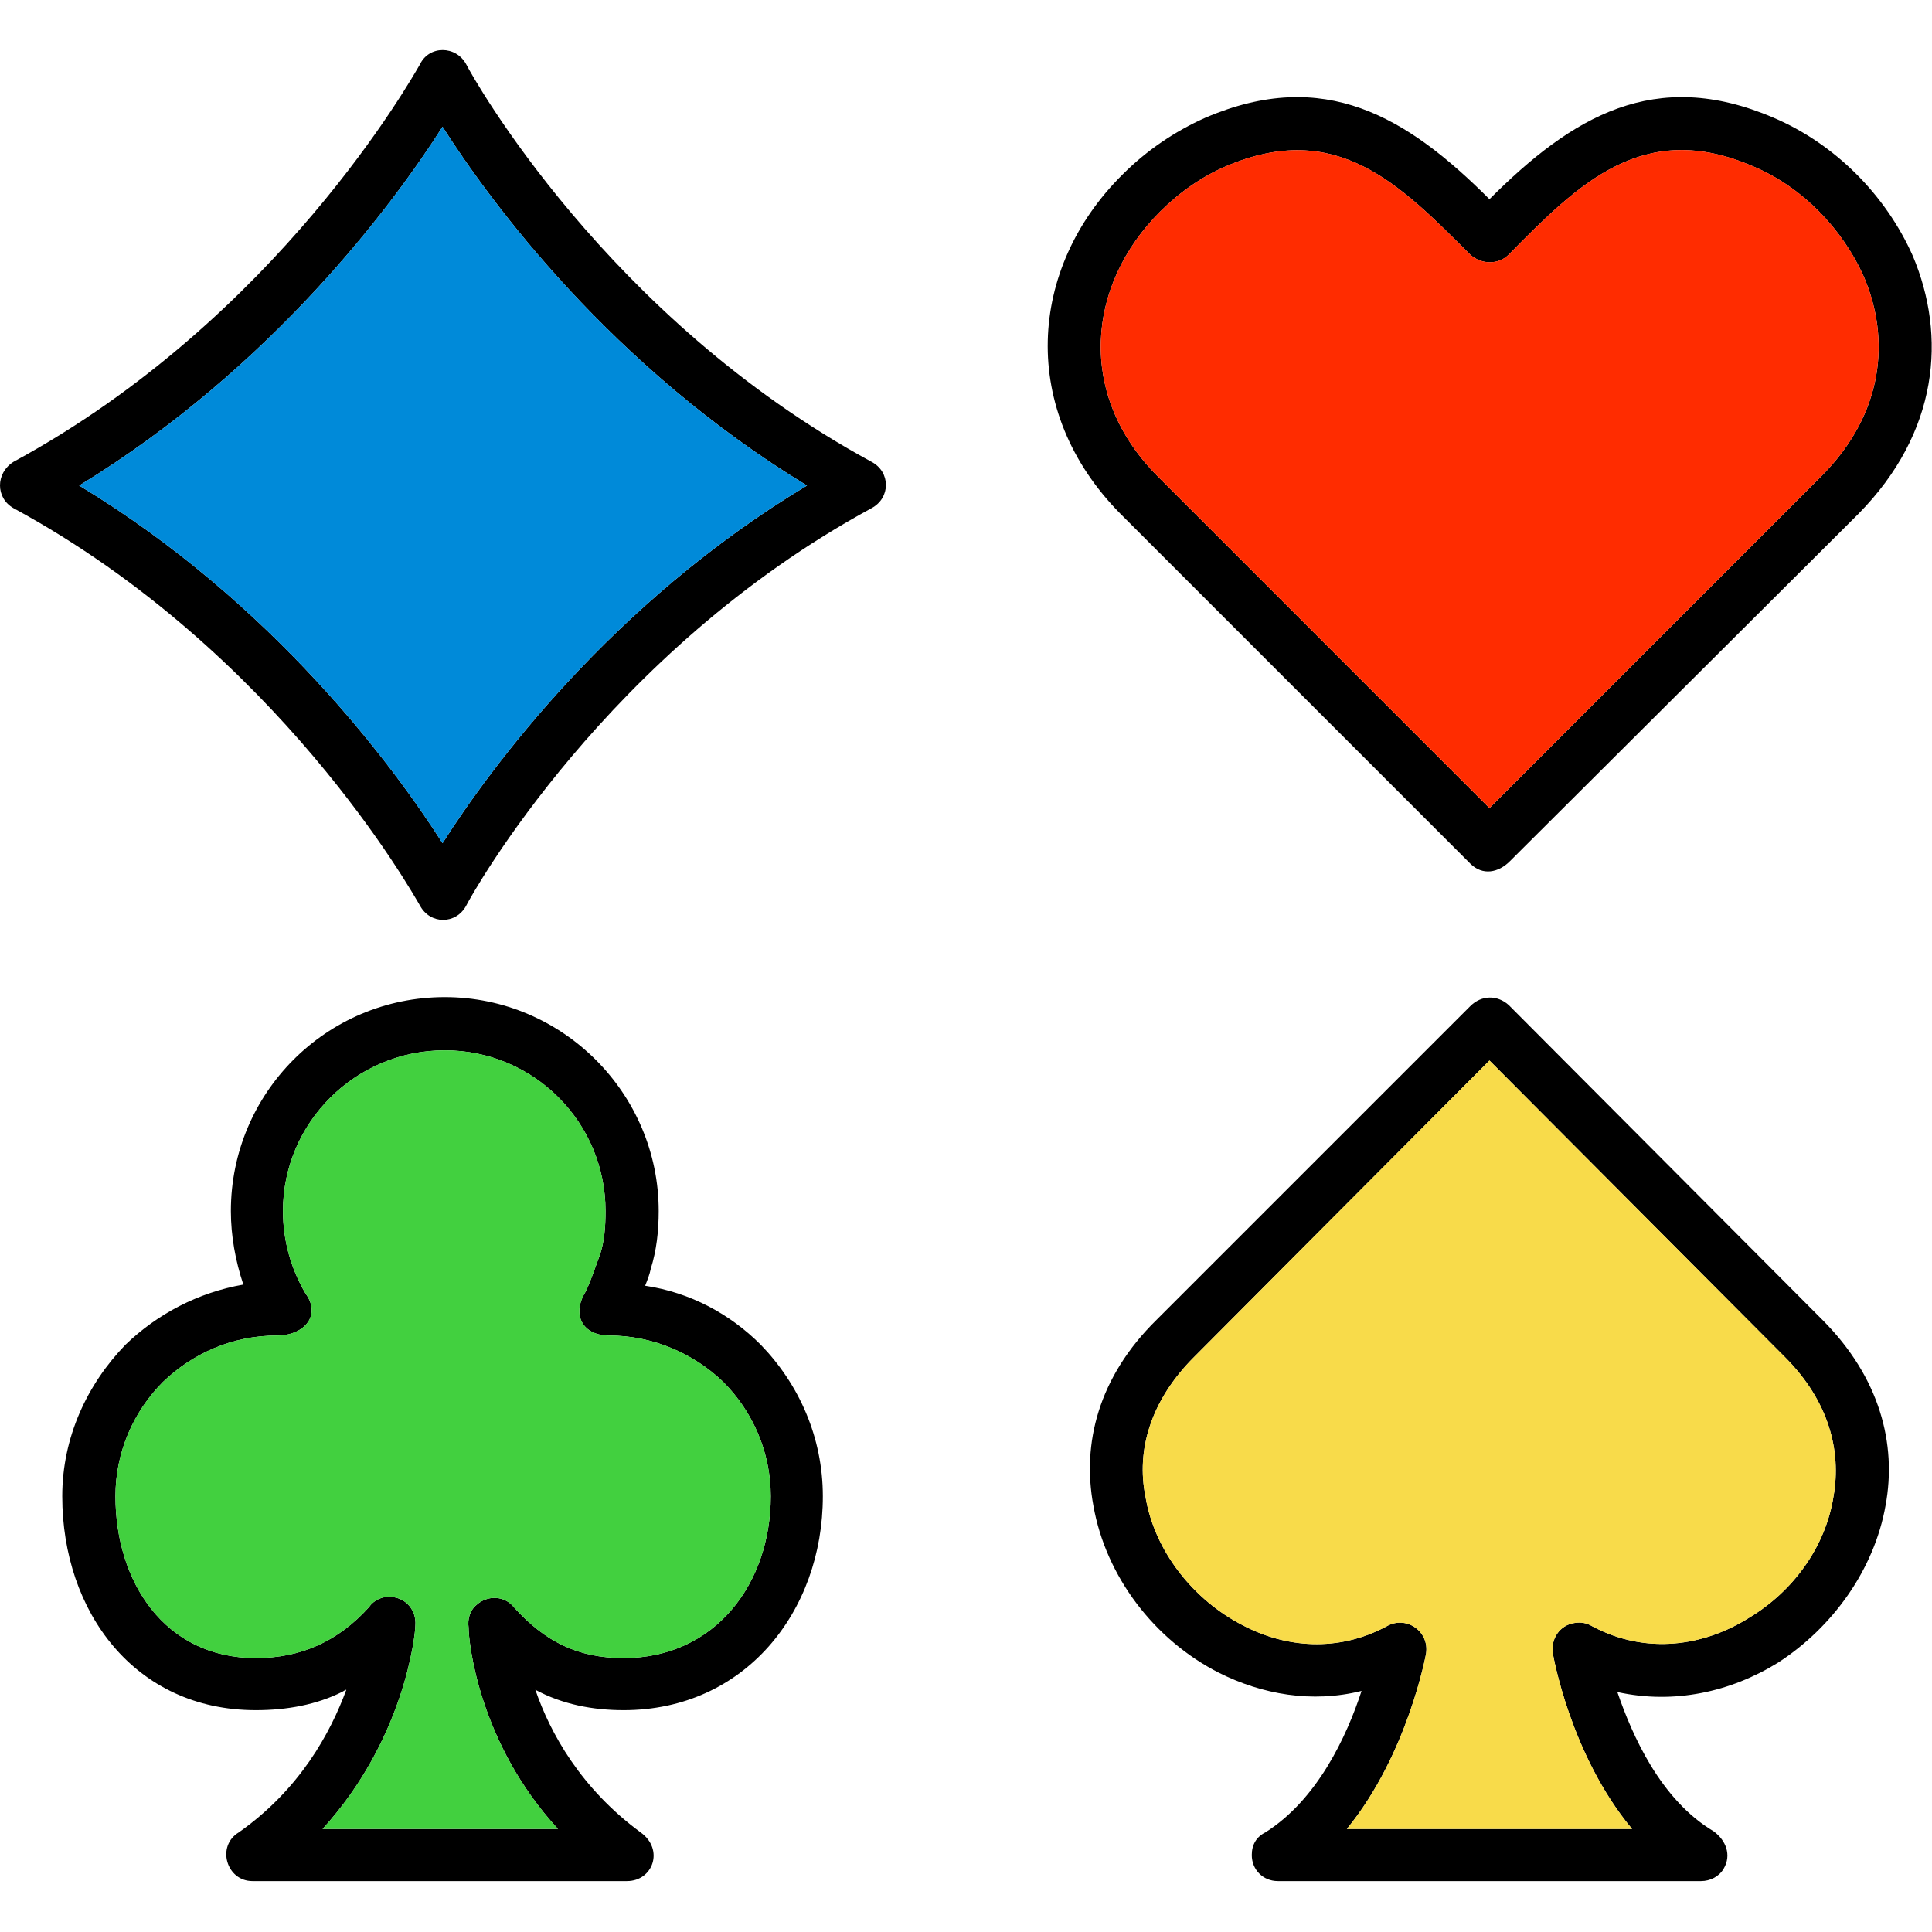 <?xml version="1.0" encoding="UTF-8"?> <svg xmlns="http://www.w3.org/2000/svg" width="50" height="50" viewBox="0 0 50 50" fill="none"><g clip-path="url(#clip0_1377_495)"><path d="M12.068 1.669C11.804 1.171 11.101 1.171 10.867 1.669C10.691 1.962 7.206 8.231 0.351 11.951C-0.117 12.243 -0.117 12.888 0.351 13.152C7.206 16.872 10.691 23.14 10.867 23.433C11.131 23.931 11.804 23.931 12.068 23.433C12.214 23.14 15.7 16.872 22.554 13.152C23.052 12.888 23.052 12.214 22.554 11.951C15.7 8.231 12.214 1.962 12.068 1.669ZM41.213 42.091C41.066 42.003 40.92 41.974 40.744 42.003C40.363 42.062 40.129 42.413 40.188 42.794C40.188 42.794 40.627 45.401 42.238 47.334H34.856C36.438 45.401 36.907 42.794 36.907 42.794C36.995 42.208 36.38 41.798 35.882 42.091C34.622 42.765 33.275 42.648 32.162 42.062C30.902 41.417 29.877 40.158 29.643 38.723C29.408 37.551 29.76 36.262 30.902 35.12L38.547 27.446L46.192 35.12C47.334 36.262 47.657 37.551 47.452 38.723C47.247 40.041 46.397 41.183 45.284 41.857C44.083 42.618 42.589 42.823 41.213 42.091ZM35.237 43.761C34.856 44.932 34.095 46.573 32.748 47.422C32.513 47.539 32.396 47.744 32.396 48.008C32.396 48.389 32.689 48.682 33.07 48.682H44.025C44.259 48.682 44.493 48.565 44.61 48.359C44.816 48.008 44.669 47.627 44.347 47.393C42.97 46.573 42.238 44.903 41.857 43.79C43.322 44.112 44.786 43.79 46.016 43.029C47.422 42.12 48.506 40.627 48.799 38.957C49.092 37.375 48.653 35.647 47.159 34.153L39.045 26.01C38.752 25.747 38.342 25.747 38.049 26.04L29.936 34.153C28.412 35.647 28.002 37.375 28.295 38.957C28.617 40.802 29.877 42.443 31.547 43.292C32.66 43.849 33.948 44.083 35.237 43.761ZM8.963 43.731C8.934 43.731 8.905 43.761 8.846 43.79C8.202 44.112 7.44 44.259 6.62 44.259C3.486 44.259 1.611 41.71 1.611 38.723C1.611 37.2 2.255 35.823 3.251 34.798C4.071 34.007 5.126 33.45 6.298 33.245C6.093 32.63 5.975 31.986 5.975 31.341C5.975 28.295 8.436 25.805 11.511 25.805C14.558 25.805 17.047 28.295 17.047 31.341C17.047 31.869 16.989 32.367 16.842 32.835C16.813 32.982 16.755 33.128 16.696 33.275C17.868 33.45 18.893 34.007 19.684 34.798C20.68 35.823 21.295 37.2 21.295 38.723C21.295 41.71 19.274 44.259 16.139 44.259C15.349 44.259 14.558 44.112 13.855 43.731C14.236 44.844 15.026 46.28 16.579 47.422C17.194 47.861 16.901 48.682 16.227 48.682H6.532C5.858 48.682 5.595 47.774 6.18 47.422C7.762 46.309 8.553 44.844 8.963 43.731ZM9.549 41.593C9.666 41.417 9.9 41.3 10.135 41.33C10.515 41.359 10.779 41.681 10.75 42.062C10.75 42.325 10.457 45.02 8.348 47.334H14.441C12.39 45.108 12.127 42.501 12.127 42.12C12.097 41.915 12.156 41.681 12.332 41.535C12.624 41.271 13.064 41.3 13.298 41.593C14.089 42.472 14.938 42.911 16.139 42.911C18.512 42.911 19.947 40.978 19.947 38.723C19.947 37.58 19.479 36.526 18.717 35.764C17.956 35.032 16.901 34.563 15.759 34.563C15.085 34.563 14.792 34.036 15.143 33.45C15.261 33.245 15.495 32.542 15.524 32.484C15.642 32.132 15.671 31.751 15.671 31.341C15.671 29.057 13.825 27.182 11.511 27.182C9.197 27.182 7.323 29.057 7.323 31.341C7.323 32.103 7.528 32.835 7.909 33.48C8.319 34.036 7.879 34.563 7.176 34.563C6.005 34.563 4.979 35.032 4.218 35.764C3.456 36.526 2.988 37.58 2.988 38.723C2.988 40.919 4.247 42.911 6.62 42.911C7.791 42.911 8.758 42.472 9.549 41.593ZM38.547 5.155C40.685 3.017 42.824 1.728 45.899 3.046C47.481 3.72 48.799 5.038 49.502 6.62C50.381 8.699 50.176 11.189 48.096 13.298L39.074 22.29C38.782 22.583 38.371 22.671 38.049 22.349L28.998 13.298C26.362 10.633 26.596 6.942 29.057 4.511C29.672 3.895 30.404 3.398 31.195 3.046C34.271 1.728 36.409 3.017 38.547 5.155ZM39.045 6.59C38.782 6.854 38.342 6.854 38.049 6.59C36.233 4.774 34.593 3.075 31.722 4.306C31.107 4.569 30.521 4.979 30.023 5.477C28.119 7.381 27.856 10.222 29.965 12.331L38.547 20.914L47.13 12.331C48.77 10.691 48.916 8.758 48.242 7.176C47.686 5.917 46.632 4.833 45.372 4.306C42.531 3.075 40.861 4.745 39.045 6.59ZM11.453 21.822C10.223 19.889 7.088 15.612 2.05 12.566C7.088 9.49 10.223 5.214 11.453 3.28C12.683 5.214 15.817 9.49 20.885 12.566C15.817 15.612 12.683 19.889 11.453 21.822Z" fill="black"></path><path fill-rule="evenodd" clip-rule="evenodd" d="M30.023 5.477C28.119 7.381 27.856 10.222 29.965 12.331L38.547 20.913L47.129 12.331C48.77 10.691 48.916 8.757 48.242 7.176C47.686 5.916 46.631 4.832 45.372 4.305C42.531 3.075 40.861 4.745 39.045 6.59C38.781 6.853 38.342 6.853 38.049 6.59C36.233 4.774 34.593 3.075 31.722 4.305C31.107 4.569 30.521 4.979 30.023 5.477Z" fill="#FF2C00"></path><path fill-rule="evenodd" clip-rule="evenodd" d="M20.884 12.566C15.817 9.49 12.683 5.213 11.453 3.28C10.223 5.213 7.088 9.49 2.05 12.566C7.088 15.612 10.223 19.888 11.453 21.822C12.683 19.888 15.817 15.612 20.884 12.566Z" fill="#008AD9"></path><path fill-rule="evenodd" clip-rule="evenodd" d="M15.671 31.341C15.671 29.056 13.825 27.182 11.511 27.182C9.198 27.182 7.323 29.056 7.323 31.341C7.323 32.103 7.528 32.835 7.909 33.479C8.319 34.036 7.879 34.563 7.176 34.563C6.005 34.563 4.98 35.032 4.218 35.764C3.456 36.526 2.988 37.58 2.988 38.722C2.988 40.919 4.247 42.911 6.62 42.911C7.792 42.911 8.758 42.472 9.549 41.593C9.666 41.417 9.901 41.3 10.135 41.329C10.516 41.359 10.779 41.681 10.75 42.062C10.75 42.325 10.457 45.02 8.348 47.334H14.441C12.39 45.108 12.127 42.501 12.127 42.12C12.097 41.915 12.156 41.681 12.332 41.534C12.625 41.271 13.064 41.3 13.298 41.593C14.089 42.472 14.939 42.911 16.14 42.911C18.512 42.911 19.947 40.978 19.947 38.722C19.947 37.58 19.479 36.526 18.717 35.764C17.956 35.032 16.901 34.563 15.759 34.563C15.085 34.563 14.792 34.036 15.144 33.45C15.261 33.245 15.495 32.542 15.524 32.483C15.642 32.132 15.671 31.751 15.671 31.341Z" fill="#42D03F"></path><path fill-rule="evenodd" clip-rule="evenodd" d="M38.547 27.445L30.902 35.12C29.76 36.262 29.409 37.551 29.643 38.722C29.877 40.158 30.902 41.417 32.162 42.062C33.275 42.647 34.623 42.765 35.882 42.091C36.38 41.798 36.995 42.208 36.907 42.794C36.907 42.794 36.438 45.401 34.857 47.334H42.238C40.627 45.401 40.188 42.794 40.188 42.794C40.129 42.413 40.364 42.062 40.744 42.003C40.92 41.974 41.066 42.003 41.213 42.091C42.59 42.823 44.084 42.618 45.284 41.857C46.398 41.183 47.247 40.041 47.452 38.722C47.657 37.551 47.335 36.262 46.193 35.12L38.547 27.445Z" fill="#F8DB4A"></path></g><defs><clipPath id="clip0_1377_495"><rect width="50" height="50" fill="white"></rect></clipPath></defs></svg> 